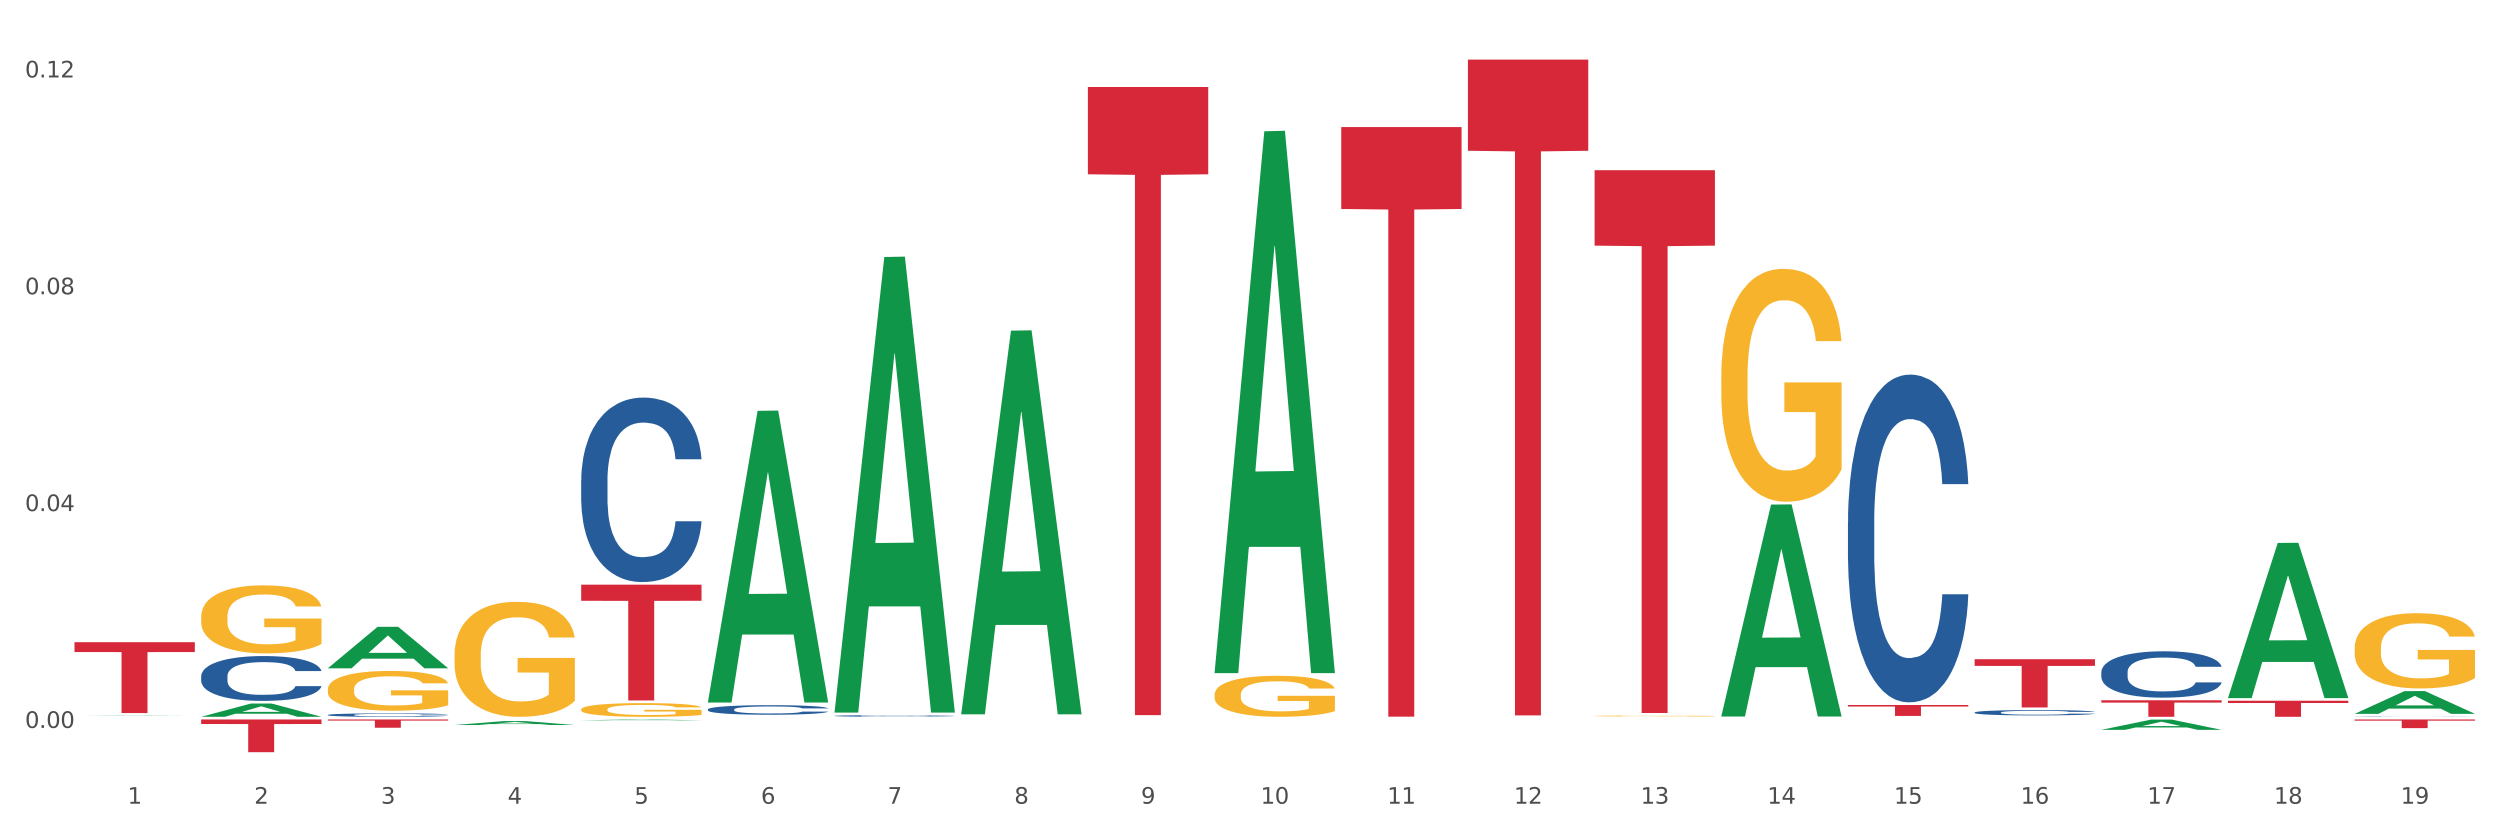 <?xml version="1.0" encoding="utf-8" standalone="no"?>
<!DOCTYPE svg PUBLIC "-//W3C//DTD SVG 1.1//EN"
  "http://www.w3.org/Graphics/SVG/1.1/DTD/svg11.dtd">
<svg xmlns:xlink="http://www.w3.org/1999/xlink" width="1080pt" height="360pt" viewBox="0 0 1080 360" xmlns="http://www.w3.org/2000/svg" version="1.1">
 <rect x="0" y="0" width="1080" height="360" fill="#333333" stroke="none"/>
 <defs>
  <style type="text/css">*{stroke-linejoin: round; stroke-linecap: butt}</style>
 </defs>
 <g id="figure_1">
  <g id="patch_1">
   <path d="M 0 360 
L 1080 360 
L 1080 0 
L 0 0 
z
" style="fill: #ffffff; stroke: #ffffff; stroke-linejoin: miter"/>
  </g>
  <g id="axes_1">
   <g id="matplotlib.axis_1">
    <g id="xtick_1">
     <g id="text_1">
      <!-- 1 -->
      <g style="fill: #4d4d4d" transform="translate(55.115 347.204) scale(0.096 -0.096)">
       <defs>
        <path id="DejaVuSans-31" d="M 794 531 
L 1825 531 
L 1825 4091 
L 703 3866 
L 703 4441 
L 1819 4666 
L 2450 4666 
L 2450 531 
L 3481 531 
L 3481 0 
L 794 0 
L 794 531 
z
" transform="scale(0.016)"/>
       </defs>
       <use xlink:href="#DejaVuSans-31"/>
      </g>
     </g>
    </g>
    <g id="xtick_2">
     <g id="text_2">
      <!-- 2 -->
      <g style="fill: #4d4d4d" transform="translate(109.839 347.204) scale(0.096 -0.096)">
       <defs>
        <path id="DejaVuSans-32" d="M 1228 531 
L 3431 531 
L 3431 0 
L 469 0 
L 469 531 
Q 828 903 1448 1529 
Q 2069 2156 2228 2338 
Q 2531 2678 2651 2914 
Q 2772 3150 2772 3378 
Q 2772 3750 2511 3984 
Q 2250 4219 1831 4219 
Q 1534 4219 1204 4116 
Q 875 4013 500 3803 
L 500 4441 
Q 881 4594 1212 4672 
Q 1544 4750 1819 4750 
Q 2544 4750 2975 4387 
Q 3406 4025 3406 3419 
Q 3406 3131 3298 2873 
Q 3191 2616 2906 2266 
Q 2828 2175 2409 1742 
Q 1991 1309 1228 531 
z
" transform="scale(0.016)"/>
       </defs>
       <use xlink:href="#DejaVuSans-32"/>
      </g>
     </g>
    </g>
    <g id="xtick_3">
     <g id="text_3">
      <!-- 3 -->
      <g style="fill: #4d4d4d" transform="translate(164.564 347.204) scale(0.096 -0.096)">
       <defs>
        <path id="DejaVuSans-33" d="M 2597 2516 
Q 3050 2419 3304 2112 
Q 3559 1806 3559 1356 
Q 3559 666 3084 287 
Q 2609 -91 1734 -91 
Q 1441 -91 1130 -33 
Q 819 25 488 141 
L 488 750 
Q 750 597 1062 519 
Q 1375 441 1716 441 
Q 2309 441 2620 675 
Q 2931 909 2931 1356 
Q 2931 1769 2642 2001 
Q 2353 2234 1838 2234 
L 1294 2234 
L 1294 2753 
L 1863 2753 
Q 2328 2753 2575 2939 
Q 2822 3125 2822 3475 
Q 2822 3834 2567 4026 
Q 2313 4219 1838 4219 
Q 1578 4219 1281 4162 
Q 984 4106 628 3988 
L 628 4550 
Q 988 4650 1302 4700 
Q 1616 4750 1894 4750 
Q 2613 4750 3031 4423 
Q 3450 4097 3450 3541 
Q 3450 3153 3228 2886 
Q 3006 2619 2597 2516 
z
" transform="scale(0.016)"/>
       </defs>
       <use xlink:href="#DejaVuSans-33"/>
      </g>
     </g>
    </g>
    <g id="xtick_4">
     <g id="text_4">
      <!-- 4 -->
      <g style="fill: #4d4d4d" transform="translate(219.288 347.204) scale(0.096 -0.096)">
       <defs>
        <path id="DejaVuSans-34" d="M 2419 4116 
L 825 1625 
L 2419 1625 
L 2419 4116 
z
M 2253 4666 
L 3047 4666 
L 3047 1625 
L 3713 1625 
L 3713 1100 
L 3047 1100 
L 3047 0 
L 2419 0 
L 2419 1100 
L 313 1100 
L 313 1709 
L 2253 4666 
z
" transform="scale(0.016)"/>
       </defs>
       <use xlink:href="#DejaVuSans-34"/>
      </g>
     </g>
    </g>
    <g id="xtick_5">
     <g id="text_5">
      <!-- 5 -->
      <g style="fill: #4d4d4d" transform="translate(274.012 347.204) scale(0.096 -0.096)">
       <defs>
        <path id="DejaVuSans-35" d="M 691 4666 
L 3169 4666 
L 3169 4134 
L 1269 4134 
L 1269 2991 
Q 1406 3038 1543 3061 
Q 1681 3084 1819 3084 
Q 2600 3084 3056 2656 
Q 3513 2228 3513 1497 
Q 3513 744 3044 326 
Q 2575 -91 1722 -91 
Q 1428 -91 1123 -41 
Q 819 9 494 109 
L 494 744 
Q 775 591 1075 516 
Q 1375 441 1709 441 
Q 2250 441 2565 725 
Q 2881 1009 2881 1497 
Q 2881 1984 2565 2268 
Q 2250 2553 1709 2553 
Q 1456 2553 1204 2497 
Q 953 2441 691 2322 
L 691 4666 
z
" transform="scale(0.016)"/>
       </defs>
       <use xlink:href="#DejaVuSans-35"/>
      </g>
     </g>
    </g>
    <g id="xtick_6">
     <g id="text_6">
      <!-- 6 -->
      <g style="fill: #4d4d4d" transform="translate(328.736 347.204) scale(0.096 -0.096)">
       <defs>
        <path id="DejaVuSans-36" d="M 2113 2584 
Q 1688 2584 1439 2293 
Q 1191 2003 1191 1497 
Q 1191 994 1439 701 
Q 1688 409 2113 409 
Q 2538 409 2786 701 
Q 3034 994 3034 1497 
Q 3034 2003 2786 2293 
Q 2538 2584 2113 2584 
z
M 3366 4563 
L 3366 3988 
Q 3128 4100 2886 4159 
Q 2644 4219 2406 4219 
Q 1781 4219 1451 3797 
Q 1122 3375 1075 2522 
Q 1259 2794 1537 2939 
Q 1816 3084 2150 3084 
Q 2853 3084 3261 2657 
Q 3669 2231 3669 1497 
Q 3669 778 3244 343 
Q 2819 -91 2113 -91 
Q 1303 -91 875 529 
Q 447 1150 447 2328 
Q 447 3434 972 4092 
Q 1497 4750 2381 4750 
Q 2619 4750 2861 4703 
Q 3103 4656 3366 4563 
z
" transform="scale(0.016)"/>
       </defs>
       <use xlink:href="#DejaVuSans-36"/>
      </g>
     </g>
    </g>
    <g id="xtick_7">
     <g id="text_7">
      <!-- 7 -->
      <g style="fill: #4d4d4d" transform="translate(383.461 347.204) scale(0.096 -0.096)">
       <defs>
        <path id="DejaVuSans-37" d="M 525 4666 
L 3525 4666 
L 3525 4397 
L 1831 0 
L 1172 0 
L 2766 4134 
L 525 4134 
L 525 4666 
z
" transform="scale(0.016)"/>
       </defs>
       <use xlink:href="#DejaVuSans-37"/>
      </g>
     </g>
    </g>
    <g id="xtick_8">
     <g id="text_8">
      <!-- 8 -->
      <g style="fill: #4d4d4d" transform="translate(438.185 347.204) scale(0.096 -0.096)">
       <defs>
        <path id="DejaVuSans-38" d="M 2034 2216 
Q 1584 2216 1326 1975 
Q 1069 1734 1069 1313 
Q 1069 891 1326 650 
Q 1584 409 2034 409 
Q 2484 409 2743 651 
Q 3003 894 3003 1313 
Q 3003 1734 2745 1975 
Q 2488 2216 2034 2216 
z
M 1403 2484 
Q 997 2584 770 2862 
Q 544 3141 544 3541 
Q 544 4100 942 4425 
Q 1341 4750 2034 4750 
Q 2731 4750 3128 4425 
Q 3525 4100 3525 3541 
Q 3525 3141 3298 2862 
Q 3072 2584 2669 2484 
Q 3125 2378 3379 2068 
Q 3634 1759 3634 1313 
Q 3634 634 3220 271 
Q 2806 -91 2034 -91 
Q 1263 -91 848 271 
Q 434 634 434 1313 
Q 434 1759 690 2068 
Q 947 2378 1403 2484 
z
M 1172 3481 
Q 1172 3119 1398 2916 
Q 1625 2713 2034 2713 
Q 2441 2713 2670 2916 
Q 2900 3119 2900 3481 
Q 2900 3844 2670 4047 
Q 2441 4250 2034 4250 
Q 1625 4250 1398 4047 
Q 1172 3844 1172 3481 
z
" transform="scale(0.016)"/>
       </defs>
       <use xlink:href="#DejaVuSans-38"/>
      </g>
     </g>
    </g>
    <g id="xtick_9">
     <g id="text_9">
      <!-- 9 -->
      <g style="fill: #4d4d4d" transform="translate(492.909 347.204) scale(0.096 -0.096)">
       <defs>
        <path id="DejaVuSans-39" d="M 703 97 
L 703 672 
Q 941 559 1184 500 
Q 1428 441 1663 441 
Q 2288 441 2617 861 
Q 2947 1281 2994 2138 
Q 2813 1869 2534 1725 
Q 2256 1581 1919 1581 
Q 1219 1581 811 2004 
Q 403 2428 403 3163 
Q 403 3881 828 4315 
Q 1253 4750 1959 4750 
Q 2769 4750 3195 4129 
Q 3622 3509 3622 2328 
Q 3622 1225 3098 567 
Q 2575 -91 1691 -91 
Q 1453 -91 1209 -44 
Q 966 3 703 97 
z
M 1959 2075 
Q 2384 2075 2632 2365 
Q 2881 2656 2881 3163 
Q 2881 3666 2632 3958 
Q 2384 4250 1959 4250 
Q 1534 4250 1286 3958 
Q 1038 3666 1038 3163 
Q 1038 2656 1286 2365 
Q 1534 2075 1959 2075 
z
" transform="scale(0.016)"/>
       </defs>
       <use xlink:href="#DejaVuSans-39"/>
      </g>
     </g>
    </g>
    <g id="xtick_10">
     <g id="text_10">
      <!-- 10 -->
      <g style="fill: #4d4d4d" transform="translate(544.58 347.204) scale(0.096 -0.096)">
       <defs>
        <path id="DejaVuSans-30" d="M 2034 4250 
Q 1547 4250 1301 3770 
Q 1056 3291 1056 2328 
Q 1056 1369 1301 889 
Q 1547 409 2034 409 
Q 2525 409 2770 889 
Q 3016 1369 3016 2328 
Q 3016 3291 2770 3770 
Q 2525 4250 2034 4250 
z
M 2034 4750 
Q 2819 4750 3233 4129 
Q 3647 3509 3647 2328 
Q 3647 1150 3233 529 
Q 2819 -91 2034 -91 
Q 1250 -91 836 529 
Q 422 1150 422 2328 
Q 422 3509 836 4129 
Q 1250 4750 2034 4750 
z
" transform="scale(0.016)"/>
       </defs>
       <use xlink:href="#DejaVuSans-31"/>
       <use xlink:href="#DejaVuSans-30" transform="translate(63.623 0)"/>
      </g>
     </g>
    </g>
    <g id="xtick_11">
     <g id="text_11">
      <!-- 11 -->
      <g style="fill: #4d4d4d" transform="translate(599.304 347.204) scale(0.096 -0.096)">
       <use xlink:href="#DejaVuSans-31"/>
       <use xlink:href="#DejaVuSans-31" transform="translate(63.623 0)"/>
      </g>
     </g>
    </g>
    <g id="xtick_12">
     <g id="text_12">
      <!-- 12 -->
      <g style="fill: #4d4d4d" transform="translate(654.028 347.204) scale(0.096 -0.096)">
       <use xlink:href="#DejaVuSans-31"/>
       <use xlink:href="#DejaVuSans-32" transform="translate(63.623 0)"/>
      </g>
     </g>
    </g>
    <g id="xtick_13">
     <g id="text_13">
      <!-- 13 -->
      <g style="fill: #4d4d4d" transform="translate(708.752 347.204) scale(0.096 -0.096)">
       <use xlink:href="#DejaVuSans-31"/>
       <use xlink:href="#DejaVuSans-33" transform="translate(63.623 0)"/>
      </g>
     </g>
    </g>
    <g id="xtick_14">
     <g id="text_14">
      <!-- 14 -->
      <g style="fill: #4d4d4d" transform="translate(763.477 347.204) scale(0.096 -0.096)">
       <use xlink:href="#DejaVuSans-31"/>
       <use xlink:href="#DejaVuSans-34" transform="translate(63.623 0)"/>
      </g>
     </g>
    </g>
    <g id="xtick_15">
     <g id="text_15">
      <!-- 15 -->
      <g style="fill: #4d4d4d" transform="translate(818.201 347.204) scale(0.096 -0.096)">
       <use xlink:href="#DejaVuSans-31"/>
       <use xlink:href="#DejaVuSans-35" transform="translate(63.623 0)"/>
      </g>
     </g>
    </g>
    <g id="xtick_16">
     <g id="text_16">
      <!-- 16 -->
      <g style="fill: #4d4d4d" transform="translate(872.925 347.204) scale(0.096 -0.096)">
       <use xlink:href="#DejaVuSans-31"/>
       <use xlink:href="#DejaVuSans-36" transform="translate(63.623 0)"/>
      </g>
     </g>
    </g>
    <g id="xtick_17">
     <g id="text_17">
      <!-- 17 -->
      <g style="fill: #4d4d4d" transform="translate(927.649 347.204) scale(0.096 -0.096)">
       <use xlink:href="#DejaVuSans-31"/>
       <use xlink:href="#DejaVuSans-37" transform="translate(63.623 0)"/>
      </g>
     </g>
    </g>
    <g id="xtick_18">
     <g id="text_18">
      <!-- 18 -->
      <g style="fill: #4d4d4d" transform="translate(982.374 347.204) scale(0.096 -0.096)">
       <use xlink:href="#DejaVuSans-31"/>
       <use xlink:href="#DejaVuSans-38" transform="translate(63.623 0)"/>
      </g>
     </g>
    </g>
    <g id="xtick_19">
     <g id="text_19">
      <!-- 19 -->
      <g style="fill: #4d4d4d" transform="translate(1037.098 347.204) scale(0.096 -0.096)">
       <use xlink:href="#DejaVuSans-31"/>
       <use xlink:href="#DejaVuSans-39" transform="translate(63.623 0)"/>
      </g>
     </g>
    </g>
    <g id="xtick_20"/>
    <g id="xtick_21"/>
    <g id="xtick_22"/>
    <g id="xtick_23"/>
    <g id="xtick_24"/>
    <g id="xtick_25"/>
    <g id="xtick_26"/>
    <g id="xtick_27"/>
    <g id="xtick_28"/>
    <g id="xtick_29"/>
    <g id="xtick_30"/>
    <g id="xtick_31"/>
    <g id="xtick_32"/>
    <g id="xtick_33"/>
    <g id="xtick_34"/>
    <g id="xtick_35"/>
    <g id="xtick_36"/>
    <g id="xtick_37"/>
   </g>
   <g id="matplotlib.axis_2">
    <g id="ytick_1">
     <g id="text_20">
      <!-- 0.00 -->
      <g style="fill: #4d4d4d" transform="translate(10.8 314.458) scale(0.096 -0.096)">
       <defs>
        <path id="DejaVuSans-2e" d="M 684 794 
L 1344 794 
L 1344 0 
L 684 0 
L 684 794 
z
" transform="scale(0.016)"/>
       </defs>
       <use xlink:href="#DejaVuSans-30"/>
       <use xlink:href="#DejaVuSans-2e" transform="translate(63.623 0)"/>
       <use xlink:href="#DejaVuSans-30" transform="translate(95.41 0)"/>
       <use xlink:href="#DejaVuSans-30" transform="translate(159.033 0)"/>
      </g>
     </g>
    </g>
    <g id="ytick_2">
     <g id="text_21">
      <!-- 0.04 -->
      <g style="fill: #4d4d4d" transform="translate(10.8 220.792) scale(0.096 -0.096)">
       <use xlink:href="#DejaVuSans-30"/>
       <use xlink:href="#DejaVuSans-2e" transform="translate(63.623 0)"/>
       <use xlink:href="#DejaVuSans-30" transform="translate(95.41 0)"/>
       <use xlink:href="#DejaVuSans-34" transform="translate(159.033 0)"/>
      </g>
     </g>
    </g>
    <g id="ytick_3">
     <g id="text_22">
      <!-- 0.08 -->
      <g style="fill: #4d4d4d" transform="translate(10.8 127.126) scale(0.096 -0.096)">
       <use xlink:href="#DejaVuSans-30"/>
       <use xlink:href="#DejaVuSans-2e" transform="translate(63.623 0)"/>
       <use xlink:href="#DejaVuSans-30" transform="translate(95.41 0)"/>
       <use xlink:href="#DejaVuSans-38" transform="translate(159.033 0)"/>
      </g>
     </g>
    </g>
    <g id="ytick_4">
     <g id="text_23">
      <!-- 0.12 -->
      <g style="fill: #4d4d4d" transform="translate(10.8 33.46) scale(0.096 -0.096)">
       <use xlink:href="#DejaVuSans-30"/>
       <use xlink:href="#DejaVuSans-2e" transform="translate(63.623 0)"/>
       <use xlink:href="#DejaVuSans-31" transform="translate(95.41 0)"/>
       <use xlink:href="#DejaVuSans-32" transform="translate(159.033 0)"/>
      </g>
     </g>
    </g>
    <g id="ytick_5"/>
    <g id="ytick_6"/>
    <g id="ytick_7"/>
   </g>
   <g id="PolyCollection_1">
    <path d="M 32.175 309.294 
L 32.229 309.294 
L 53.667 309.197 
L 62.564 309.197 
L 84.163 309.294 
L 73.873 309.294 
L 69.21 309.271 
L 47.075 309.271 
L 46.914 309.272 
L 42.412 309.294 
L 32.175 309.294 
L 32.175 309.294 
L 49.862 309.258 
L 66.423 309.258 
L 58.223 309.217 
L 58.115 309.217 
L 58.008 309.217 
L 49.808 309.258 
L 49.862 309.258 
L 32.175 309.294 
z
" clip-path="url(#pc70ec28999)" style="fill: #109648"/>
    <path d="M 1017.212 279.927 
L 1017.273 279.898 
L 1017.273 278.829 
L 1017.396 277.909 
L 1018.01 275.682 
L 1018.931 273.842 
L 1019.606 272.862 
L 1020.281 272.061 
L 1021.079 271.26 
L 1022.061 270.428 
L 1023.841 269.211 
L 1024.946 268.588 
L 1026.296 267.935 
L 1028.751 266.985 
L 1030.531 266.451 
L 1032.373 266.006 
L 1035.38 265.471 
L 1037.344 265.234 
L 1039.431 265.056 
L 1041.948 264.937 
L 1043.85 264.907 
L 1048.024 264.996 
L 1051.584 265.263 
L 1053.303 265.471 
L 1055.512 265.827 
L 1056.679 266.065 
L 1058.581 266.54 
L 1060.546 267.163 
L 1061.896 267.697 
L 1063.921 268.707 
L 1065.456 269.716 
L 1066.868 270.963 
L 1067.604 271.824 
L 1068.157 272.625 
L 1068.648 273.545 
L 1069.139 275 
L 1058.09 275 
L 1057.661 273.961 
L 1056.986 272.981 
L 1056.004 272.031 
L 1055.144 271.438 
L 1053.671 270.696 
L 1052.321 270.221 
L 1050.909 269.864 
L 1049.19 269.568 
L 1047.84 269.419 
L 1045.937 269.3 
L 1042.193 269.33 
L 1039.677 269.568 
L 1037.958 269.864 
L 1036.853 270.132 
L 1035.871 270.428 
L 1034.766 270.844 
L 1033.477 271.467 
L 1032.557 272.031 
L 1031.636 272.744 
L 1030.899 273.456 
L 1030.224 274.287 
L 1029.672 275.178 
L 1029.242 276.098 
L 1028.874 277.226 
L 1028.567 279.096 
L 1028.567 283.163 
L 1028.69 284.083 
L 1028.997 285.3 
L 1029.365 286.22 
L 1029.979 287.318 
L 1030.531 288.061 
L 1031.575 289.129 
L 1032.741 290.02 
L 1033.662 290.584 
L 1034.582 291.059 
L 1036.178 291.712 
L 1037.958 292.246 
L 1039.493 292.572 
L 1041.579 292.869 
L 1042.991 292.988 
L 1044.219 293.047 
L 1047.226 293.047 
L 1049.375 292.958 
L 1051.768 292.751 
L 1053.61 292.483 
L 1055.144 292.157 
L 1056.863 291.623 
L 1057.968 291.118 
L 1057.968 284.914 
L 1044.464 284.884 
L 1044.464 280.758 
L 1069.2 280.758 
L 1069.2 292.869 
L 1068.157 293.493 
L 1066.99 294.057 
L 1065.763 294.561 
L 1063.921 295.185 
L 1061.712 295.778 
L 1059.748 296.194 
L 1057.661 296.55 
L 1055.206 296.877 
L 1052.014 297.173 
L 1050.05 297.292 
L 1047.595 297.381 
L 1044.71 297.411 
L 1042.193 297.352 
L 1039.738 297.203 
L 1037.16 296.936 
L 1034.644 296.55 
L 1032.741 296.164 
L 1030.838 295.689 
L 1028.813 295.066 
L 1027.217 294.472 
L 1025.989 293.938 
L 1024.639 293.255 
L 1023.166 292.365 
L 1022.061 291.563 
L 1021.079 290.732 
L 1020.035 289.663 
L 1019.299 288.743 
L 1018.562 287.586 
L 1018.133 286.725 
L 1017.642 285.389 
L 1017.273 283.519 
L 1017.212 279.927 
z
" clip-path="url(#pc70ec28999)" style="fill: #f7b32b"/>
    <path d="M 743.591 162.628 
L 743.652 162.536 
L 743.652 159.228 
L 743.775 156.379 
L 744.388 149.487 
L 745.309 143.79 
L 745.984 140.758 
L 746.66 138.277 
L 747.457 135.796 
L 748.44 133.223 
L 750.22 129.455 
L 751.324 127.525 
L 752.675 125.504 
L 755.13 122.563 
L 756.91 120.909 
L 758.751 119.531 
L 761.759 117.877 
L 763.723 117.142 
L 765.81 116.59 
L 768.326 116.223 
L 770.229 116.131 
L 774.403 116.407 
L 777.963 117.234 
L 779.681 117.877 
L 781.891 118.98 
L 783.057 119.715 
L 784.96 121.185 
L 786.924 123.115 
L 788.275 124.769 
L 790.3 127.893 
L 791.835 131.017 
L 793.246 134.877 
L 793.983 137.542 
L 794.535 140.023 
L 795.026 142.871 
L 795.517 147.374 
L 784.469 147.374 
L 784.039 144.158 
L 783.364 141.125 
L 782.382 138.185 
L 781.523 136.347 
L 780.05 134.05 
L 778.699 132.579 
L 777.288 131.477 
L 775.569 130.558 
L 774.219 130.098 
L 772.316 129.731 
L 768.572 129.823 
L 766.055 130.558 
L 764.337 131.477 
L 763.232 132.304 
L 762.25 133.223 
L 761.145 134.509 
L 759.856 136.439 
L 758.935 138.185 
L 758.015 140.39 
L 757.278 142.596 
L 756.603 145.169 
L 756.051 147.925 
L 755.621 150.774 
L 755.253 154.266 
L 754.946 160.055 
L 754.946 172.644 
L 755.068 175.493 
L 755.375 179.26 
L 755.744 182.109 
L 756.357 185.509 
L 756.91 187.806 
L 757.953 191.114 
L 759.119 193.871 
L 760.04 195.617 
L 760.961 197.087 
L 762.557 199.109 
L 764.337 200.763 
L 765.871 201.773 
L 767.958 202.692 
L 769.37 203.06 
L 770.597 203.244 
L 773.605 203.244 
L 775.753 202.968 
L 778.147 202.325 
L 779.988 201.498 
L 781.523 200.487 
L 783.241 198.833 
L 784.346 197.271 
L 784.346 178.065 
L 770.843 177.974 
L 770.843 165.201 
L 795.579 165.201 
L 795.579 202.692 
L 794.535 204.622 
L 793.369 206.368 
L 792.141 207.93 
L 790.3 209.86 
L 788.09 211.698 
L 786.126 212.984 
L 784.039 214.087 
L 781.584 215.098 
L 778.392 216.016 
L 776.428 216.384 
L 773.973 216.66 
L 771.088 216.752 
L 768.572 216.568 
L 766.117 216.108 
L 763.539 215.281 
L 761.022 214.087 
L 759.119 212.892 
L 757.217 211.422 
L 755.191 209.492 
L 753.595 207.654 
L 752.368 206 
L 751.017 203.887 
L 749.544 201.13 
L 748.44 198.649 
L 747.457 196.076 
L 746.414 192.768 
L 745.677 189.919 
L 744.941 186.336 
L 744.511 183.671 
L 744.02 179.536 
L 743.652 173.747 
L 743.591 162.628 
z
" clip-path="url(#pc70ec28999)" style="fill: #f7b32b"/>
    <path d="M 524.693 290.367 
L 524.747 290.147 
L 546.185 56.708 
L 555.082 56.488 
L 576.682 290.807 
L 566.391 290.807 
L 561.728 236.243 
L 539.593 236.243 
L 539.432 237.123 
L 534.93 290.807 
L 524.693 290.807 
L 524.693 290.367 
L 542.38 203.68 
L 558.941 203.46 
L 550.741 106.432 
L 550.634 105.992 
L 550.527 106.652 
L 542.327 203.46 
L 542.38 203.68 
L 524.693 290.367 
z
" clip-path="url(#pc70ec28999)" style="fill: #109648"/>
    <path d="M 743.591 309.375 
L 743.644 309.289 
L 765.083 217.978 
L 773.979 217.892 
L 795.579 309.547 
L 785.288 309.547 
L 780.625 288.204 
L 758.49 288.204 
L 758.329 288.548 
L 753.827 309.547 
L 743.591 309.547 
L 743.591 309.375 
L 761.277 275.467 
L 777.838 275.381 
L 769.638 237.428 
L 769.531 237.256 
L 769.424 237.514 
L 761.224 275.381 
L 761.277 275.467 
L 743.591 309.375 
z
" clip-path="url(#pc70ec28999)" style="fill: #109648"/>
    <path d="M 907.763 315.296 
L 907.817 315.291 
L 929.255 310.863 
L 938.152 310.859 
L 959.751 315.304 
L 949.461 315.304 
L 944.798 314.269 
L 922.663 314.269 
L 922.502 314.286 
L 918 315.304 
L 907.763 315.304 
L 907.763 315.296 
L 925.45 313.651 
L 942.011 313.647 
L 933.811 311.807 
L 933.704 311.798 
L 933.597 311.811 
L 925.396 313.647 
L 925.45 313.651 
L 907.763 315.296 
z
" clip-path="url(#pc70ec28999)" style="fill: #109648"/>
    <path d="M 962.488 301.458 
L 962.541 301.395 
L 983.98 234.546 
L 992.877 234.483 
L 1014.476 301.584 
L 1004.185 301.584 
L 999.522 285.959 
L 977.387 285.959 
L 977.227 286.211 
L 972.724 301.584 
L 962.488 301.584 
L 962.488 301.458 
L 980.174 276.634 
L 996.735 276.571 
L 988.535 248.785 
L 988.428 248.659 
L 988.321 248.848 
L 980.121 276.571 
L 980.174 276.634 
L 962.488 301.458 
z
" clip-path="url(#pc70ec28999)" style="fill: #109648"/>
    <path d="M 1017.212 308.377 
L 1017.266 308.368 
L 1038.704 298.56 
L 1047.601 298.551 
L 1069.2 308.396 
L 1058.91 308.396 
L 1054.247 306.103 
L 1032.112 306.103 
L 1031.951 306.14 
L 1027.449 308.396 
L 1017.212 308.396 
L 1017.212 308.377 
L 1034.899 304.735 
L 1051.46 304.726 
L 1043.26 300.649 
L 1043.152 300.631 
L 1043.045 300.659 
L 1034.845 304.726 
L 1034.899 304.735 
L 1017.212 308.377 
z
" clip-path="url(#pc70ec28999)" style="fill: #109648"/>
    <path d="M 688.866 73.532 
L 740.854 73.532 
L 740.854 106.116 
L 720.404 106.337 
L 720.404 308.007 
L 709.193 308.007 
L 709.193 106.337 
L 688.866 106.116 
L 688.866 73.752 
L 688.866 73.532 
z
" clip-path="url(#pc70ec28999)" style="fill: #d62839"/>
    <path d="M 634.142 25.759 
L 686.13 25.759 
L 686.13 65.129 
L 665.68 65.395 
L 665.68 309.063 
L 654.469 309.063 
L 654.469 65.395 
L 634.142 65.129 
L 634.142 26.026 
L 634.142 25.759 
z
" clip-path="url(#pc70ec28999)" style="fill: #d62839"/>
    <path d="M 141.624 288.677 
L 141.677 288.661 
L 163.116 270.79 
L 172.012 270.773 
L 193.612 288.711 
L 183.321 288.711 
L 178.658 284.534 
L 156.523 284.534 
L 156.362 284.601 
L 151.86 288.711 
L 141.624 288.711 
L 141.624 288.677 
L 159.31 282.041 
L 175.871 282.024 
L 167.671 274.596 
L 167.564 274.563 
L 167.457 274.613 
L 159.257 282.024 
L 159.31 282.041 
L 141.624 288.677 
z
" clip-path="url(#pc70ec28999)" style="fill: #109648"/>
    <path d="M 86.899 309.659 
L 86.953 309.654 
L 108.391 303.927 
L 117.288 303.922 
L 138.887 309.67 
L 128.597 309.67 
L 123.934 308.331 
L 101.799 308.331 
L 101.638 308.353 
L 97.136 309.67 
L 86.899 309.67 
L 86.899 309.659 
L 104.586 307.533 
L 121.147 307.527 
L 112.947 305.147 
L 112.84 305.136 
L 112.733 305.152 
L 104.532 307.527 
L 104.586 307.533 
L 86.899 309.659 
z
" clip-path="url(#pc70ec28999)" style="fill: #109648"/>
    <path d="M 251.072 311.17 
L 251.126 311.17 
L 272.564 310.811 
L 281.461 310.81 
L 303.06 311.171 
L 292.77 311.171 
L 288.107 311.087 
L 265.972 311.087 
L 265.811 311.088 
L 261.309 311.171 
L 251.072 311.171 
L 251.072 311.17 
L 268.759 311.037 
L 285.32 311.036 
L 277.12 310.887 
L 277.013 310.886 
L 276.905 310.887 
L 268.705 311.036 
L 268.759 311.037 
L 251.072 311.17 
z
" clip-path="url(#pc70ec28999)" style="fill: #109648"/>
    <path d="M 196.348 313.208 
L 196.401 313.206 
L 217.84 311.491 
L 226.737 311.49 
L 248.336 313.211 
L 238.045 313.211 
L 233.383 312.81 
L 211.247 312.81 
L 211.087 312.817 
L 206.585 313.211 
L 196.348 313.211 
L 196.348 313.208 
L 214.034 312.571 
L 230.596 312.569 
L 222.395 311.857 
L 222.288 311.853 
L 222.181 311.858 
L 213.981 312.569 
L 214.034 312.571 
L 196.348 313.208 
z
" clip-path="url(#pc70ec28999)" style="fill: #109648"/>
    <path d="M 469.969 37.578 
L 521.957 37.578 
L 521.957 75.288 
L 501.507 75.543 
L 501.507 308.935 
L 490.296 308.935 
L 490.296 75.543 
L 469.969 75.288 
L 469.969 37.833 
L 469.969 37.578 
z
" clip-path="url(#pc70ec28999)" style="fill: #d62839"/>
    <path d="M 579.418 54.879 
L 631.406 54.879 
L 631.406 90.275 
L 610.956 90.515 
L 610.956 309.592 
L 599.745 309.592 
L 599.745 90.515 
L 579.418 90.275 
L 579.418 55.118 
L 579.418 54.879 
z
" clip-path="url(#pc70ec28999)" style="fill: #d62839"/>
    <path d="M 305.796 303.258 
L 305.85 303.14 
L 327.288 177.479 
L 336.185 177.361 
L 357.784 303.495 
L 347.494 303.495 
L 342.831 274.123 
L 320.696 274.123 
L 320.535 274.597 
L 316.033 303.495 
L 305.796 303.495 
L 305.796 303.258 
L 323.483 256.595 
L 340.044 256.476 
L 331.844 204.246 
L 331.737 204.009 
L 331.63 204.364 
L 323.429 256.476 
L 323.483 256.595 
L 305.796 303.258 
z
" clip-path="url(#pc70ec28999)" style="fill: #109648"/>
    <path d="M 360.521 307.463 
L 360.574 307.278 
L 382.013 111.039 
L 390.91 110.854 
L 412.509 307.833 
L 402.218 307.833 
L 397.555 261.964 
L 375.42 261.964 
L 375.26 262.704 
L 370.757 307.833 
L 360.521 307.833 
L 360.521 307.463 
L 378.207 234.59 
L 394.768 234.405 
L 386.568 152.84 
L 386.461 152.47 
L 386.354 153.024 
L 378.154 234.405 
L 378.207 234.59 
L 360.521 307.463 
z
" clip-path="url(#pc70ec28999)" style="fill: #109648"/>
    <path d="M 415.245 308.29 
L 415.299 308.135 
L 436.737 142.846 
L 445.634 142.691 
L 467.233 308.602 
L 456.943 308.602 
L 452.28 269.967 
L 430.145 269.967 
L 429.984 270.59 
L 425.482 308.602 
L 415.245 308.602 
L 415.245 308.29 
L 432.932 246.911 
L 449.493 246.755 
L 441.293 178.054 
L 441.185 177.742 
L 441.078 178.21 
L 432.878 246.755 
L 432.932 246.911 
L 415.245 308.29 
z
" clip-path="url(#pc70ec28999)" style="fill: #109648"/>
    <path d="M 688.866 309.312 
L 688.928 309.312 
L 688.928 309.3 
L 689.05 309.29 
L 689.664 309.266 
L 690.585 309.245 
L 691.26 309.235 
L 691.935 309.226 
L 692.733 309.217 
L 693.715 309.208 
L 695.495 309.194 
L 696.6 309.188 
L 697.95 309.18 
L 700.406 309.17 
L 702.186 309.164 
L 704.027 309.159 
L 707.034 309.153 
L 708.999 309.151 
L 711.086 309.149 
L 713.602 309.147 
L 715.505 309.147 
L 719.679 309.148 
L 723.239 309.151 
L 724.957 309.153 
L 727.167 309.157 
L 728.333 309.16 
L 730.236 309.165 
L 732.2 309.172 
L 733.55 309.178 
L 735.576 309.189 
L 737.11 309.2 
L 738.522 309.214 
L 739.258 309.223 
L 739.811 309.232 
L 740.302 309.242 
L 740.793 309.258 
L 729.745 309.258 
L 729.315 309.247 
L 728.64 309.236 
L 727.658 309.225 
L 726.799 309.219 
L 725.325 309.211 
L 723.975 309.206 
L 722.563 309.202 
L 720.845 309.198 
L 719.494 309.197 
L 717.592 309.195 
L 713.848 309.196 
L 711.331 309.198 
L 709.612 309.202 
L 708.508 309.205 
L 707.526 309.208 
L 706.421 309.212 
L 705.132 309.219 
L 704.211 309.225 
L 703.29 309.233 
L 702.554 309.241 
L 701.879 309.25 
L 701.326 309.26 
L 700.897 309.27 
L 700.528 309.283 
L 700.221 309.303 
L 700.221 309.348 
L 700.344 309.358 
L 700.651 309.372 
L 701.019 309.382 
L 701.633 309.394 
L 702.186 309.402 
L 703.229 309.414 
L 704.395 309.424 
L 705.316 309.43 
L 706.237 309.435 
L 707.832 309.442 
L 709.612 309.448 
L 711.147 309.452 
L 713.234 309.455 
L 714.645 309.456 
L 715.873 309.457 
L 718.881 309.457 
L 721.029 309.456 
L 723.423 309.454 
L 725.264 309.451 
L 726.799 309.447 
L 728.517 309.441 
L 729.622 309.436 
L 729.622 309.367 
L 716.119 309.367 
L 716.119 309.322 
L 740.854 309.322 
L 740.854 309.455 
L 739.811 309.462 
L 738.645 309.468 
L 737.417 309.474 
L 735.576 309.48 
L 733.366 309.487 
L 731.402 309.492 
L 729.315 309.495 
L 726.86 309.499 
L 723.668 309.502 
L 721.704 309.504 
L 719.249 309.505 
L 716.364 309.505 
L 713.848 309.504 
L 711.392 309.503 
L 708.814 309.5 
L 706.298 309.495 
L 704.395 309.491 
L 702.492 309.486 
L 700.467 309.479 
L 698.871 309.473 
L 697.643 309.467 
L 696.293 309.459 
L 694.82 309.449 
L 693.715 309.441 
L 692.733 309.431 
L 691.69 309.42 
L 690.953 309.409 
L 690.217 309.397 
L 689.787 309.387 
L 689.296 309.373 
L 688.928 309.352 
L 688.866 309.312 
z
" clip-path="url(#pc70ec28999)" style="fill: #f7b32b"/>
    <path d="M 524.693 300.133 
L 524.755 300.117 
L 524.755 299.534 
L 524.878 299.033 
L 525.491 297.82 
L 526.412 296.817 
L 527.087 296.283 
L 527.762 295.846 
L 528.56 295.409 
L 529.542 294.956 
L 531.322 294.293 
L 532.427 293.953 
L 533.778 293.597 
L 536.233 293.08 
L 538.013 292.789 
L 539.854 292.546 
L 542.862 292.255 
L 544.826 292.125 
L 546.913 292.028 
L 549.429 291.964 
L 551.332 291.947 
L 555.506 291.996 
L 559.066 292.142 
L 560.784 292.255 
L 562.994 292.449 
L 564.16 292.578 
L 566.063 292.837 
L 568.027 293.177 
L 569.377 293.468 
L 571.403 294.018 
L 572.937 294.568 
L 574.349 295.247 
L 575.086 295.717 
L 575.638 296.153 
L 576.129 296.655 
L 576.62 297.447 
L 565.572 297.447 
L 565.142 296.881 
L 564.467 296.347 
L 563.485 295.83 
L 562.626 295.506 
L 561.153 295.102 
L 559.802 294.843 
L 558.391 294.649 
L 556.672 294.487 
L 555.322 294.406 
L 553.419 294.342 
L 549.675 294.358 
L 547.158 294.487 
L 545.44 294.649 
L 544.335 294.795 
L 543.353 294.956 
L 542.248 295.183 
L 540.959 295.522 
L 540.038 295.83 
L 539.118 296.218 
L 538.381 296.606 
L 537.706 297.059 
L 537.153 297.545 
L 536.724 298.046 
L 536.355 298.661 
L 536.049 299.68 
L 536.049 301.896 
L 536.171 302.398 
L 536.478 303.061 
L 536.847 303.562 
L 537.46 304.161 
L 538.013 304.565 
L 539.056 305.148 
L 540.222 305.633 
L 541.143 305.94 
L 542.064 306.199 
L 543.66 306.555 
L 545.44 306.846 
L 546.974 307.024 
L 549.061 307.186 
L 550.473 307.251 
L 551.7 307.283 
L 554.708 307.283 
L 556.856 307.234 
L 559.25 307.121 
L 561.091 306.976 
L 562.626 306.798 
L 564.344 306.506 
L 565.449 306.231 
L 565.449 302.851 
L 551.946 302.834 
L 551.946 300.586 
L 576.682 300.586 
L 576.682 307.186 
L 575.638 307.526 
L 574.472 307.833 
L 573.244 308.108 
L 571.403 308.448 
L 569.193 308.771 
L 567.229 308.998 
L 565.142 309.192 
L 562.687 309.37 
L 559.495 309.531 
L 557.531 309.596 
L 555.076 309.645 
L 552.191 309.661 
L 549.675 309.629 
L 547.22 309.548 
L 544.642 309.402 
L 542.125 309.192 
L 540.222 308.981 
L 538.32 308.723 
L 536.294 308.383 
L 534.698 308.059 
L 533.471 307.768 
L 532.12 307.396 
L 530.647 306.911 
L 529.542 306.474 
L 528.56 306.021 
L 527.517 305.439 
L 526.78 304.937 
L 526.044 304.306 
L 525.614 303.837 
L 525.123 303.109 
L 524.755 302.09 
L 524.693 300.133 
z
" clip-path="url(#pc70ec28999)" style="fill: #f7b32b"/>
    <path d="M 907.763 302.529 
L 959.751 302.529 
L 959.751 303.522 
L 939.301 303.528 
L 939.301 309.67 
L 928.09 309.67 
L 928.09 303.528 
L 907.763 303.522 
L 907.763 302.536 
L 907.763 302.529 
z
" clip-path="url(#pc70ec28999)" style="fill: #d62839"/>
    <path d="M 853.039 284.767 
L 905.027 284.767 
L 905.027 287.664 
L 884.577 287.683 
L 884.577 305.613 
L 873.366 305.613 
L 873.366 287.683 
L 853.039 287.664 
L 853.039 284.786 
L 853.039 284.767 
z
" clip-path="url(#pc70ec28999)" style="fill: #d62839"/>
    <path d="M 251.072 252.588 
L 303.06 252.588 
L 303.06 259.539 
L 282.61 259.586 
L 282.61 302.604 
L 271.399 302.604 
L 271.399 259.586 
L 251.072 259.539 
L 251.072 252.635 
L 251.072 252.588 
z
" clip-path="url(#pc70ec28999)" style="fill: #d62839"/>
    <path d="M 141.624 310.81 
L 193.612 310.81 
L 193.612 311.308 
L 173.161 311.312 
L 173.161 314.393 
L 161.951 314.393 
L 161.951 311.312 
L 141.624 311.308 
L 141.624 310.814 
L 141.624 310.81 
z
" clip-path="url(#pc70ec28999)" style="fill: #d62839"/>
    <path d="M 32.175 277.426 
L 84.163 277.426 
L 84.163 281.683 
L 63.713 281.712 
L 63.713 308.056 
L 52.502 308.056 
L 52.502 281.712 
L 32.175 281.683 
L 32.175 277.455 
L 32.175 277.426 
z
" clip-path="url(#pc70ec28999)" style="fill: #d62839"/>
    <path d="M 86.899 310.81 
L 138.887 310.81 
L 138.887 312.775 
L 118.437 312.788 
L 118.437 324.95 
L 107.226 324.95 
L 107.226 312.788 
L 86.899 312.775 
L 86.899 310.824 
L 86.899 310.81 
z
" clip-path="url(#pc70ec28999)" style="fill: #d62839"/>
    <path d="M 1017.212 310.81 
L 1069.2 310.81 
L 1069.2 311.331 
L 1048.75 311.334 
L 1048.75 314.556 
L 1037.539 314.556 
L 1037.539 311.334 
L 1017.212 311.331 
L 1017.212 310.814 
L 1017.212 310.81 
z
" clip-path="url(#pc70ec28999)" style="fill: #d62839"/>
    <path d="M 962.488 302.724 
L 1014.476 302.724 
L 1014.476 303.69 
L 994.025 303.696 
L 994.025 309.67 
L 982.815 309.67 
L 982.815 303.696 
L 962.488 303.69 
L 962.488 302.731 
L 962.488 302.724 
z
" clip-path="url(#pc70ec28999)" style="fill: #d62839"/>
    <path d="M 798.315 304.557 
L 850.303 304.557 
L 850.303 305.213 
L 829.853 305.217 
L 829.853 309.275 
L 818.642 309.275 
L 818.642 305.217 
L 798.315 305.213 
L 798.315 304.562 
L 798.315 304.557 
z
" clip-path="url(#pc70ec28999)" style="fill: #d62839"/>
    <path d="M 196.348 282.948 
L 196.409 282.903 
L 196.409 281.269 
L 196.532 279.863 
L 197.146 276.46 
L 198.066 273.647 
L 198.742 272.15 
L 199.417 270.925 
L 200.215 269.7 
L 201.197 268.43 
L 202.977 266.57 
L 204.082 265.617 
L 205.432 264.619 
L 207.887 263.167 
L 209.667 262.351 
L 211.508 261.67 
L 214.516 260.853 
L 216.48 260.491 
L 218.567 260.218 
L 221.084 260.037 
L 222.986 259.991 
L 227.16 260.128 
L 230.72 260.536 
L 232.439 260.853 
L 234.648 261.398 
L 235.815 261.761 
L 237.717 262.487 
L 239.681 263.44 
L 241.032 264.256 
L 243.057 265.799 
L 244.592 267.341 
L 246.003 269.247 
L 246.74 270.562 
L 247.292 271.787 
L 247.783 273.194 
L 248.275 275.417 
L 237.226 275.417 
L 236.797 273.829 
L 236.121 272.332 
L 235.139 270.88 
L 234.28 269.973 
L 232.807 268.838 
L 231.457 268.112 
L 230.045 267.568 
L 228.326 267.114 
L 226.976 266.888 
L 225.073 266.706 
L 221.329 266.751 
L 218.813 267.114 
L 217.094 267.568 
L 215.989 267.976 
L 215.007 268.43 
L 213.902 269.065 
L 212.613 270.018 
L 211.693 270.88 
L 210.772 271.969 
L 210.035 273.058 
L 209.36 274.328 
L 208.808 275.689 
L 208.378 277.095 
L 208.01 278.819 
L 207.703 281.678 
L 207.703 287.893 
L 207.826 289.3 
L 208.133 291.16 
L 208.501 292.566 
L 209.115 294.245 
L 209.667 295.379 
L 210.711 297.012 
L 211.877 298.373 
L 212.797 299.235 
L 213.718 299.961 
L 215.314 300.959 
L 217.094 301.776 
L 218.628 302.275 
L 220.715 302.729 
L 222.127 302.91 
L 223.355 303.001 
L 226.362 303.001 
L 228.51 302.865 
L 230.904 302.547 
L 232.746 302.139 
L 234.28 301.64 
L 235.999 300.823 
L 237.104 300.052 
L 237.104 290.57 
L 223.6 290.525 
L 223.6 284.218 
L 248.336 284.218 
L 248.336 302.729 
L 247.292 303.681 
L 246.126 304.543 
L 244.899 305.315 
L 243.057 306.267 
L 240.848 307.175 
L 238.884 307.81 
L 236.797 308.354 
L 234.341 308.853 
L 231.15 309.307 
L 229.186 309.489 
L 226.73 309.625 
L 223.846 309.67 
L 221.329 309.579 
L 218.874 309.353 
L 216.296 308.944 
L 213.779 308.354 
L 211.877 307.765 
L 209.974 307.039 
L 207.948 306.086 
L 206.353 305.179 
L 205.125 304.362 
L 203.775 303.318 
L 202.302 301.957 
L 201.197 300.732 
L 200.215 299.462 
L 199.171 297.829 
L 198.435 296.422 
L 197.698 294.653 
L 197.269 293.337 
L 196.777 291.296 
L 196.409 288.438 
L 196.348 282.948 
z
" clip-path="url(#pc70ec28999)" style="fill: #f7b32b"/>
    <path d="M 251.072 306.483 
L 251.133 306.477 
L 251.133 306.283 
L 251.256 306.115 
L 251.87 305.709 
L 252.791 305.373 
L 253.466 305.195 
L 254.141 305.049 
L 254.939 304.903 
L 255.921 304.751 
L 257.701 304.529 
L 258.806 304.416 
L 260.156 304.296 
L 262.611 304.123 
L 264.391 304.026 
L 266.233 303.945 
L 269.24 303.847 
L 271.204 303.804 
L 273.291 303.772 
L 275.808 303.75 
L 277.711 303.745 
L 281.884 303.761 
L 285.444 303.809 
L 287.163 303.847 
L 289.373 303.912 
L 290.539 303.956 
L 292.442 304.042 
L 294.406 304.156 
L 295.756 304.253 
L 297.782 304.437 
L 299.316 304.621 
L 300.728 304.848 
L 301.464 305.005 
L 302.017 305.152 
L 302.508 305.319 
L 302.999 305.584 
L 291.951 305.584 
L 291.521 305.395 
L 290.846 305.216 
L 289.864 305.043 
L 289.004 304.935 
L 287.531 304.8 
L 286.181 304.713 
L 284.769 304.648 
L 283.051 304.594 
L 281.7 304.567 
L 279.797 304.545 
L 276.053 304.551 
L 273.537 304.594 
L 271.818 304.648 
L 270.713 304.697 
L 269.731 304.751 
L 268.627 304.827 
L 267.338 304.94 
L 266.417 305.043 
L 265.496 305.173 
L 264.76 305.303 
L 264.084 305.455 
L 263.532 305.617 
L 263.102 305.785 
L 262.734 305.99 
L 262.427 306.331 
L 262.427 307.073 
L 262.55 307.24 
L 262.857 307.462 
L 263.225 307.63 
L 263.839 307.83 
L 264.391 307.965 
L 265.435 308.16 
L 266.601 308.323 
L 267.522 308.425 
L 268.442 308.512 
L 270.038 308.631 
L 271.818 308.729 
L 273.353 308.788 
L 275.44 308.842 
L 276.851 308.864 
L 278.079 308.875 
L 281.086 308.875 
L 283.235 308.858 
L 285.629 308.82 
L 287.47 308.772 
L 289.004 308.712 
L 290.723 308.615 
L 291.828 308.523 
L 291.828 307.392 
L 278.324 307.386 
L 278.324 306.634 
L 303.06 306.634 
L 303.06 308.842 
L 302.017 308.956 
L 300.851 309.059 
L 299.623 309.151 
L 297.782 309.264 
L 295.572 309.372 
L 293.608 309.448 
L 291.521 309.513 
L 289.066 309.573 
L 285.874 309.627 
L 283.91 309.648 
L 281.455 309.665 
L 278.57 309.67 
L 276.053 309.659 
L 273.598 309.632 
L 271.02 309.584 
L 268.504 309.513 
L 266.601 309.443 
L 264.698 309.356 
L 262.673 309.243 
L 261.077 309.134 
L 259.849 309.037 
L 258.499 308.912 
L 257.026 308.75 
L 255.921 308.604 
L 254.939 308.453 
L 253.896 308.258 
L 253.159 308.09 
L 252.422 307.879 
L 251.993 307.722 
L 251.502 307.478 
L 251.133 307.138 
L 251.072 306.483 
z
" clip-path="url(#pc70ec28999)" style="fill: #f7b32b"/>
    <path d="M 86.899 266.456 
L 86.961 266.429 
L 86.961 265.462 
L 87.083 264.629 
L 87.697 262.615 
L 88.618 260.95 
L 89.293 260.064 
L 89.968 259.339 
L 90.766 258.614 
L 91.748 257.862 
L 93.528 256.761 
L 94.633 256.197 
L 95.983 255.606 
L 98.439 254.747 
L 100.219 254.263 
L 102.06 253.861 
L 105.067 253.377 
L 107.032 253.162 
L 109.118 253.001 
L 111.635 252.894 
L 113.538 252.867 
L 117.712 252.947 
L 121.272 253.189 
L 122.99 253.377 
L 125.2 253.699 
L 126.366 253.914 
L 128.269 254.344 
L 130.233 254.908 
L 131.583 255.391 
L 133.609 256.304 
L 135.143 257.217 
L 136.555 258.345 
L 137.291 259.124 
L 137.844 259.849 
L 138.335 260.682 
L 138.826 261.998 
L 127.778 261.998 
L 127.348 261.058 
L 126.673 260.171 
L 125.691 259.312 
L 124.832 258.775 
L 123.358 258.104 
L 122.008 257.674 
L 120.596 257.352 
L 118.878 257.083 
L 117.527 256.949 
L 115.625 256.841 
L 111.881 256.868 
L 109.364 257.083 
L 107.645 257.352 
L 106.541 257.593 
L 105.559 257.862 
L 104.454 258.238 
L 103.165 258.802 
L 102.244 259.312 
L 101.323 259.957 
L 100.587 260.601 
L 99.912 261.353 
L 99.359 262.159 
L 98.93 262.991 
L 98.561 264.012 
L 98.254 265.704 
L 98.254 269.383 
L 98.377 270.215 
L 98.684 271.316 
L 99.052 272.149 
L 99.666 273.142 
L 100.219 273.814 
L 101.262 274.781 
L 102.428 275.586 
L 103.349 276.097 
L 104.27 276.526 
L 105.865 277.117 
L 107.645 277.6 
L 109.18 277.896 
L 111.267 278.164 
L 112.678 278.272 
L 113.906 278.326 
L 116.914 278.326 
L 119.062 278.245 
L 121.456 278.057 
L 123.297 277.815 
L 124.832 277.52 
L 126.55 277.036 
L 127.655 276.58 
L 127.655 270.967 
L 114.152 270.94 
L 114.152 267.208 
L 138.887 267.208 
L 138.887 278.164 
L 137.844 278.728 
L 136.678 279.239 
L 135.45 279.695 
L 133.609 280.259 
L 131.399 280.796 
L 129.435 281.172 
L 127.348 281.494 
L 124.893 281.79 
L 121.701 282.058 
L 119.737 282.166 
L 117.282 282.246 
L 114.397 282.273 
L 111.881 282.22 
L 109.425 282.085 
L 106.847 281.844 
L 104.331 281.494 
L 102.428 281.145 
L 100.525 280.716 
L 98.5 280.152 
L 96.904 279.615 
L 95.676 279.131 
L 94.326 278.514 
L 92.853 277.708 
L 91.748 276.983 
L 90.766 276.231 
L 89.723 275.264 
L 88.986 274.432 
L 88.25 273.384 
L 87.82 272.605 
L 87.329 271.397 
L 86.961 269.705 
L 86.899 266.456 
z
" clip-path="url(#pc70ec28999)" style="fill: #f7b32b"/>
    <path d="M 141.624 297.791 
L 141.685 297.776 
L 141.685 297.211 
L 141.808 296.724 
L 142.421 295.548 
L 143.342 294.575 
L 144.017 294.057 
L 144.693 293.633 
L 145.49 293.209 
L 146.472 292.77 
L 148.252 292.127 
L 149.357 291.797 
L 150.708 291.452 
L 153.163 290.95 
L 154.943 290.667 
L 156.784 290.432 
L 159.792 290.15 
L 161.756 290.024 
L 163.843 289.93 
L 166.359 289.867 
L 168.262 289.851 
L 172.436 289.898 
L 175.996 290.04 
L 177.714 290.15 
L 179.924 290.338 
L 181.09 290.463 
L 182.993 290.714 
L 184.957 291.044 
L 186.308 291.326 
L 188.333 291.86 
L 189.867 292.393 
L 191.279 293.053 
L 192.016 293.508 
L 192.568 293.931 
L 193.059 294.418 
L 193.55 295.187 
L 182.502 295.187 
L 182.072 294.637 
L 181.397 294.12 
L 180.415 293.617 
L 179.556 293.304 
L 178.083 292.911 
L 176.732 292.66 
L 175.321 292.472 
L 173.602 292.315 
L 172.252 292.237 
L 170.349 292.174 
L 166.605 292.189 
L 164.088 292.315 
L 162.37 292.472 
L 161.265 292.613 
L 160.283 292.77 
L 159.178 292.99 
L 157.889 293.319 
L 156.968 293.617 
L 156.048 293.994 
L 155.311 294.371 
L 154.636 294.81 
L 154.083 295.281 
L 153.654 295.767 
L 153.286 296.364 
L 152.979 297.352 
L 152.979 299.502 
L 153.101 299.988 
L 153.408 300.632 
L 153.777 301.118 
L 154.39 301.699 
L 154.943 302.091 
L 155.986 302.656 
L 157.152 303.127 
L 158.073 303.425 
L 158.994 303.676 
L 160.59 304.021 
L 162.37 304.304 
L 163.904 304.476 
L 165.991 304.633 
L 167.403 304.696 
L 168.63 304.727 
L 171.638 304.727 
L 173.786 304.68 
L 176.18 304.57 
L 178.021 304.429 
L 179.556 304.257 
L 181.274 303.974 
L 182.379 303.707 
L 182.379 300.428 
L 168.876 300.412 
L 168.876 298.231 
L 193.612 298.231 
L 193.612 304.633 
L 192.568 304.963 
L 191.402 305.261 
L 190.174 305.528 
L 188.333 305.857 
L 186.123 306.171 
L 184.159 306.391 
L 182.072 306.579 
L 179.617 306.752 
L 176.425 306.908 
L 174.461 306.971 
L 172.006 307.018 
L 169.121 307.034 
L 166.605 307.003 
L 164.15 306.924 
L 161.572 306.783 
L 159.055 306.579 
L 157.152 306.375 
L 155.25 306.124 
L 153.224 305.794 
L 151.628 305.48 
L 150.401 305.198 
L 149.05 304.837 
L 147.577 304.366 
L 146.472 303.943 
L 145.49 303.503 
L 144.447 302.938 
L 143.71 302.452 
L 142.974 301.84 
L 142.544 301.385 
L 142.053 300.679 
L 141.685 299.69 
L 141.624 297.791 
z
" clip-path="url(#pc70ec28999)" style="fill: #f7b32b"/>
    <path d="M 86.899 292.116 
L 86.961 292.098 
L 86.961 291.603 
L 87.145 290.931 
L 87.821 289.693 
L 88.681 288.755 
L 90.156 287.658 
L 90.955 287.199 
L 92 286.686 
L 94.151 285.854 
L 96.609 285.147 
L 98.329 284.758 
L 99.62 284.51 
L 102.508 284.068 
L 104.167 283.873 
L 105.888 283.714 
L 107.363 283.608 
L 109.821 283.484 
L 111.787 283.431 
L 114.061 283.413 
L 115.966 283.431 
L 118.485 283.502 
L 122.172 283.714 
L 123.586 283.838 
L 125.491 284.05 
L 127.457 284.333 
L 129.055 284.616 
L 130.899 285.023 
L 132.804 285.554 
L 134.647 286.226 
L 135.938 286.845 
L 136.982 287.499 
L 137.904 288.295 
L 138.58 289.162 
L 138.887 289.887 
L 127.642 289.887 
L 127.334 289.233 
L 126.72 288.525 
L 126.105 288.048 
L 125.429 287.658 
L 124.385 287.216 
L 123.463 286.933 
L 121.927 286.597 
L 120.513 286.385 
L 119.346 286.261 
L 117.932 286.155 
L 114.921 286.049 
L 112.77 286.049 
L 111.418 286.084 
L 109.759 286.173 
L 108.346 286.297 
L 106.687 286.509 
L 105.396 286.739 
L 104.106 287.039 
L 103.368 287.252 
L 102.262 287.641 
L 101.525 287.959 
L 100.542 288.508 
L 99.988 288.897 
L 99.005 289.905 
L 98.575 290.648 
L 98.391 291.161 
L 98.268 291.727 
L 98.268 294.486 
L 98.637 295.724 
L 98.944 296.255 
L 99.435 296.856 
L 100.357 297.634 
L 101.709 298.395 
L 103.122 298.943 
L 104.29 299.279 
L 105.396 299.527 
L 106.502 299.721 
L 107.854 299.898 
L 108.96 300.004 
L 110.62 300.111 
L 112.586 300.164 
L 114.122 300.164 
L 117.256 300.075 
L 118.67 299.987 
L 120.022 299.863 
L 121.497 299.668 
L 122.664 299.456 
L 123.34 299.297 
L 124.446 298.961 
L 125.307 298.607 
L 126.044 298.2 
L 126.536 297.847 
L 127.089 297.316 
L 127.519 296.715 
L 127.642 296.396 
L 138.887 296.396 
L 138.642 297.033 
L 138.211 297.652 
L 137.351 298.483 
L 136.675 298.961 
L 135.63 299.545 
L 134.524 300.04 
L 132.988 300.588 
L 131.575 300.995 
L 130.1 301.349 
L 128.502 301.667 
L 125.614 302.109 
L 124.569 302.233 
L 122.357 302.445 
L 120.636 302.569 
L 118.117 302.693 
L 115.536 302.764 
L 112.832 302.781 
L 110.435 302.746 
L 107.793 302.64 
L 106.134 302.534 
L 104.29 302.375 
L 102.139 302.127 
L 100.111 301.826 
L 98.206 301.473 
L 96.424 301.066 
L 94.765 300.606 
L 92.614 299.845 
L 91.017 299.102 
L 89.849 298.413 
L 89.05 297.829 
L 88.251 297.086 
L 87.821 296.573 
L 87.145 295.335 
L 86.899 294.185 
L 86.899 292.116 
z
" clip-path="url(#pc70ec28999)" style="fill: #255c99"/>
    <path d="M 360.521 309.265 
L 360.582 309.264 
L 360.582 309.248 
L 360.766 309.225 
L 361.442 309.184 
L 362.303 309.152 
L 363.778 309.116 
L 364.576 309.1 
L 365.621 309.083 
L 367.772 309.055 
L 370.23 309.032 
L 371.951 309.019 
L 373.241 309.01 
L 376.129 308.995 
L 377.789 308.989 
L 379.509 308.984 
L 380.984 308.98 
L 383.442 308.976 
L 385.409 308.974 
L 387.682 308.974 
L 389.587 308.974 
L 392.107 308.977 
L 395.794 308.984 
L 397.207 308.988 
L 399.112 308.995 
L 401.079 309.004 
L 402.676 309.014 
L 404.52 309.027 
L 406.425 309.045 
L 408.269 309.068 
L 409.559 309.088 
L 410.604 309.11 
L 411.525 309.137 
L 412.201 309.166 
L 412.509 309.19 
L 401.263 309.19 
L 400.956 309.168 
L 400.341 309.145 
L 399.727 309.129 
L 399.051 309.116 
L 398.006 309.101 
L 397.084 309.091 
L 395.548 309.08 
L 394.135 309.073 
L 392.967 309.069 
L 391.554 309.065 
L 388.543 309.062 
L 386.392 309.062 
L 385.04 309.063 
L 383.381 309.066 
L 381.967 309.07 
L 380.308 309.077 
L 379.018 309.085 
L 377.727 309.095 
L 376.99 309.102 
L 375.884 309.115 
L 375.146 309.126 
L 374.163 309.144 
L 373.61 309.157 
L 372.627 309.191 
L 372.196 309.216 
L 372.012 309.233 
L 371.889 309.252 
L 371.889 309.344 
L 372.258 309.386 
L 372.565 309.404 
L 373.057 309.424 
L 373.979 309.45 
L 375.33 309.475 
L 376.744 309.494 
L 377.911 309.505 
L 379.018 309.513 
L 380.124 309.52 
L 381.476 309.526 
L 382.582 309.529 
L 384.241 309.533 
L 386.207 309.534 
L 387.744 309.534 
L 390.878 309.531 
L 392.291 309.529 
L 393.643 309.524 
L 395.118 309.518 
L 396.285 309.511 
L 396.961 309.505 
L 398.068 309.494 
L 398.928 309.482 
L 399.665 309.469 
L 400.157 309.457 
L 400.71 309.439 
L 401.14 309.419 
L 401.263 309.408 
L 412.509 309.408 
L 412.263 309.43 
L 411.833 309.45 
L 410.972 309.478 
L 410.296 309.494 
L 409.252 309.514 
L 408.146 309.53 
L 406.609 309.549 
L 405.196 309.562 
L 403.721 309.574 
L 402.123 309.585 
L 399.235 309.6 
L 398.19 309.604 
L 395.978 309.611 
L 394.258 309.615 
L 391.738 309.619 
L 389.157 309.622 
L 386.453 309.622 
L 384.057 309.621 
L 381.414 309.617 
L 379.755 309.614 
L 377.911 309.608 
L 375.761 309.6 
L 373.733 309.59 
L 371.828 309.578 
L 370.046 309.565 
L 368.386 309.549 
L 366.236 309.524 
L 364.638 309.499 
L 363.47 309.476 
L 362.671 309.456 
L 361.873 309.431 
L 361.442 309.414 
L 360.766 309.373 
L 360.521 309.334 
L 360.521 309.265 
z
" clip-path="url(#pc70ec28999)" style="fill: #255c99"/>
    <path d="M 907.763 290.359 
L 907.825 290.34 
L 907.825 289.828 
L 908.009 289.133 
L 908.685 287.853 
L 909.545 286.883 
L 911.02 285.749 
L 911.819 285.273 
L 912.864 284.743 
L 915.015 283.883 
L 917.473 283.152 
L 919.193 282.749 
L 920.484 282.493 
L 923.372 282.036 
L 925.031 281.834 
L 926.752 281.67 
L 928.227 281.56 
L 930.685 281.432 
L 932.651 281.377 
L 934.925 281.359 
L 936.83 281.377 
L 939.35 281.45 
L 943.037 281.67 
L 944.45 281.798 
L 946.355 282.017 
L 948.321 282.31 
L 949.919 282.603 
L 951.763 283.023 
L 953.668 283.572 
L 955.511 284.267 
L 956.802 284.908 
L 957.846 285.584 
L 958.768 286.408 
L 959.444 287.304 
L 959.751 288.054 
L 948.506 288.054 
L 948.199 287.377 
L 947.584 286.645 
L 946.97 286.151 
L 946.294 285.749 
L 945.249 285.292 
L 944.327 284.999 
L 942.791 284.652 
L 941.377 284.432 
L 940.21 284.304 
L 938.796 284.194 
L 935.785 284.084 
L 933.635 284.084 
L 932.283 284.121 
L 930.623 284.212 
L 929.21 284.341 
L 927.551 284.56 
L 926.26 284.798 
L 924.97 285.109 
L 924.232 285.328 
L 923.126 285.731 
L 922.389 286.06 
L 921.406 286.627 
L 920.853 287.03 
L 919.869 288.072 
L 919.439 288.84 
L 919.255 289.371 
L 919.132 289.956 
L 919.132 292.81 
L 919.501 294.09 
L 919.808 294.639 
L 920.3 295.261 
L 921.221 296.066 
L 922.573 296.853 
L 923.987 297.42 
L 925.154 297.767 
L 926.26 298.023 
L 927.366 298.225 
L 928.718 298.407 
L 929.825 298.517 
L 931.484 298.627 
L 933.45 298.682 
L 934.986 298.682 
L 938.12 298.59 
L 939.534 298.499 
L 940.886 298.371 
L 942.361 298.17 
L 943.528 297.95 
L 944.204 297.786 
L 945.31 297.438 
L 946.171 297.072 
L 946.908 296.651 
L 947.4 296.286 
L 947.953 295.737 
L 948.383 295.115 
L 948.506 294.786 
L 959.751 294.786 
L 959.506 295.444 
L 959.075 296.084 
L 958.215 296.944 
L 957.539 297.438 
L 956.495 298.042 
L 955.388 298.554 
L 953.852 299.121 
L 952.439 299.542 
L 950.964 299.907 
L 949.366 300.237 
L 946.478 300.694 
L 945.433 300.822 
L 943.221 301.042 
L 941.5 301.17 
L 938.981 301.298 
L 936.4 301.371 
L 933.696 301.389 
L 931.299 301.353 
L 928.657 301.243 
L 926.998 301.133 
L 925.154 300.968 
L 923.003 300.712 
L 920.975 300.401 
L 919.07 300.036 
L 917.288 299.615 
L 915.629 299.139 
L 913.478 298.353 
L 911.881 297.584 
L 910.713 296.871 
L 909.914 296.267 
L 909.115 295.499 
L 908.685 294.969 
L 908.009 293.688 
L 907.763 292.499 
L 907.763 290.359 
z
" clip-path="url(#pc70ec28999)" style="fill: #255c99"/>
    <path d="M 305.796 306.491 
L 305.858 306.488 
L 305.858 306.382 
L 306.042 306.239 
L 306.718 305.975 
L 307.578 305.775 
L 309.053 305.541 
L 309.852 305.443 
L 310.897 305.333 
L 313.048 305.156 
L 315.506 305.005 
L 317.226 304.922 
L 318.517 304.869 
L 321.405 304.775 
L 323.064 304.734 
L 324.785 304.7 
L 326.26 304.677 
L 328.718 304.651 
L 330.684 304.639 
L 332.958 304.635 
L 334.863 304.639 
L 337.382 304.654 
L 341.07 304.7 
L 342.483 304.726 
L 344.388 304.771 
L 346.354 304.832 
L 347.952 304.892 
L 349.796 304.979 
L 351.701 305.092 
L 353.544 305.235 
L 354.835 305.367 
L 355.879 305.507 
L 356.801 305.677 
L 357.477 305.861 
L 357.784 306.016 
L 346.539 306.016 
L 346.232 305.876 
L 345.617 305.726 
L 345.002 305.624 
L 344.327 305.541 
L 343.282 305.446 
L 342.36 305.386 
L 340.824 305.314 
L 339.41 305.269 
L 338.243 305.243 
L 336.829 305.22 
L 333.818 305.197 
L 331.667 305.197 
L 330.316 305.205 
L 328.656 305.224 
L 327.243 305.25 
L 325.584 305.296 
L 324.293 305.345 
L 323.003 305.409 
L 322.265 305.454 
L 321.159 305.537 
L 320.422 305.605 
L 319.439 305.722 
L 318.886 305.805 
L 317.902 306.02 
L 317.472 306.178 
L 317.288 306.288 
L 317.165 306.408 
L 317.165 306.997 
L 317.534 307.261 
L 317.841 307.374 
L 318.332 307.502 
L 319.254 307.668 
L 320.606 307.83 
L 322.02 307.947 
L 323.187 308.019 
L 324.293 308.072 
L 325.399 308.113 
L 326.751 308.151 
L 327.857 308.174 
L 329.517 308.196 
L 331.483 308.208 
L 333.019 308.208 
L 336.153 308.189 
L 337.567 308.17 
L 338.919 308.144 
L 340.394 308.102 
L 341.561 308.057 
L 342.237 308.023 
L 343.343 307.951 
L 344.204 307.876 
L 344.941 307.789 
L 345.433 307.714 
L 345.986 307.6 
L 346.416 307.472 
L 346.539 307.404 
L 357.784 307.404 
L 357.539 307.54 
L 357.108 307.672 
L 356.248 307.849 
L 355.572 307.951 
L 354.527 308.076 
L 353.421 308.181 
L 351.885 308.298 
L 350.472 308.385 
L 348.997 308.46 
L 347.399 308.528 
L 344.511 308.623 
L 343.466 308.649 
L 341.254 308.694 
L 339.533 308.721 
L 337.014 308.747 
L 334.433 308.762 
L 331.729 308.766 
L 329.332 308.758 
L 326.69 308.736 
L 325.031 308.713 
L 323.187 308.679 
L 321.036 308.626 
L 319.008 308.562 
L 317.103 308.487 
L 315.321 308.4 
L 313.662 308.302 
L 311.511 308.14 
L 309.914 307.981 
L 308.746 307.834 
L 307.947 307.71 
L 307.148 307.551 
L 306.718 307.442 
L 306.042 307.178 
L 305.796 306.933 
L 305.796 306.491 
z
" clip-path="url(#pc70ec28999)" style="fill: #255c99"/>
    <path d="M 853.039 307.788 
L 853.101 307.786 
L 853.101 307.727 
L 853.285 307.647 
L 853.961 307.5 
L 854.821 307.388 
L 856.296 307.258 
L 857.095 307.204 
L 858.14 307.143 
L 860.29 307.044 
L 862.748 306.96 
L 864.469 306.913 
L 865.76 306.884 
L 868.648 306.831 
L 870.307 306.808 
L 872.028 306.789 
L 873.503 306.777 
L 875.961 306.762 
L 877.927 306.756 
L 880.201 306.754 
L 882.106 306.756 
L 884.625 306.764 
L 888.312 306.789 
L 889.726 306.804 
L 891.631 306.829 
L 893.597 306.863 
L 895.195 306.897 
L 897.038 306.945 
L 898.943 307.008 
L 900.787 307.088 
L 902.077 307.161 
L 903.122 307.239 
L 904.044 307.334 
L 904.72 307.437 
L 905.027 307.523 
L 893.782 307.523 
L 893.474 307.445 
L 892.86 307.361 
L 892.245 307.304 
L 891.569 307.258 
L 890.525 307.206 
L 889.603 307.172 
L 888.067 307.132 
L 886.653 307.107 
L 885.486 307.092 
L 884.072 307.08 
L 881.061 307.067 
L 878.91 307.067 
L 877.558 307.071 
L 875.899 307.082 
L 874.486 307.096 
L 872.827 307.122 
L 871.536 307.149 
L 870.246 307.185 
L 869.508 307.21 
L 868.402 307.256 
L 867.665 307.294 
L 866.681 307.359 
L 866.128 307.405 
L 865.145 307.525 
L 864.715 307.613 
L 864.531 307.674 
L 864.408 307.742 
L 864.408 308.07 
L 864.776 308.217 
L 865.084 308.28 
L 865.575 308.351 
L 866.497 308.444 
L 867.849 308.534 
L 869.262 308.599 
L 870.43 308.639 
L 871.536 308.669 
L 872.642 308.692 
L 873.994 308.713 
L 875.1 308.725 
L 876.759 308.738 
L 878.726 308.744 
L 880.262 308.744 
L 883.396 308.734 
L 884.81 308.723 
L 886.162 308.709 
L 887.636 308.685 
L 888.804 308.66 
L 889.48 308.641 
L 890.586 308.601 
L 891.446 308.559 
L 892.184 308.511 
L 892.675 308.469 
L 893.228 308.406 
L 893.659 308.334 
L 893.782 308.297 
L 905.027 308.297 
L 904.781 308.372 
L 904.351 308.446 
L 903.491 308.545 
L 902.815 308.601 
L 901.77 308.671 
L 900.664 308.73 
L 899.128 308.795 
L 897.714 308.843 
L 896.24 308.885 
L 894.642 308.923 
L 891.754 308.975 
L 890.709 308.99 
L 888.497 309.015 
L 886.776 309.03 
L 884.257 309.045 
L 881.676 309.053 
L 878.972 309.055 
L 876.575 309.051 
L 873.933 309.039 
L 872.273 309.026 
L 870.43 309.007 
L 868.279 308.978 
L 866.251 308.942 
L 864.346 308.9 
L 862.564 308.851 
L 860.905 308.797 
L 858.754 308.706 
L 857.156 308.618 
L 855.989 308.536 
L 855.19 308.467 
L 854.391 308.379 
L 853.961 308.318 
L 853.285 308.17 
L 853.039 308.034 
L 853.039 307.788 
z
" clip-path="url(#pc70ec28999)" style="fill: #255c99"/>
    <path d="M 798.315 225.445 
L 798.376 225.316 
L 798.376 221.696 
L 798.561 216.782 
L 799.237 207.73 
L 800.097 200.877 
L 801.572 192.86 
L 802.371 189.498 
L 803.415 185.748 
L 805.566 179.671 
L 808.024 174.499 
L 809.745 171.654 
L 811.035 169.844 
L 813.924 166.611 
L 815.583 165.189 
L 817.303 164.025 
L 818.778 163.249 
L 821.236 162.344 
L 823.203 161.956 
L 825.476 161.827 
L 827.381 161.956 
L 829.901 162.473 
L 833.588 164.025 
L 835.001 164.93 
L 836.906 166.482 
L 838.873 168.551 
L 840.471 170.62 
L 842.314 173.594 
L 844.219 177.473 
L 846.063 182.386 
L 847.353 186.912 
L 848.398 191.697 
L 849.32 197.515 
L 849.996 203.851 
L 850.303 209.153 
L 839.057 209.153 
L 838.75 204.369 
L 838.135 199.196 
L 837.521 195.705 
L 836.845 192.86 
L 835.8 189.628 
L 834.879 187.559 
L 833.342 185.102 
L 831.929 183.55 
L 830.761 182.645 
L 829.348 181.869 
L 826.337 181.093 
L 824.186 181.093 
L 822.834 181.352 
L 821.175 181.999 
L 819.761 182.904 
L 818.102 184.455 
L 816.812 186.136 
L 815.521 188.335 
L 814.784 189.886 
L 813.678 192.731 
L 812.94 195.058 
L 811.957 199.067 
L 811.404 201.912 
L 810.421 209.282 
L 809.991 214.713 
L 809.806 218.463 
L 809.683 222.601 
L 809.683 242.772 
L 810.052 251.824 
L 810.359 255.703 
L 810.851 260.099 
L 811.773 265.789 
L 813.125 271.349 
L 814.538 275.358 
L 815.706 277.814 
L 816.812 279.625 
L 817.918 281.047 
L 819.27 282.34 
L 820.376 283.116 
L 822.035 283.892 
L 824.002 284.28 
L 825.538 284.28 
L 828.672 283.633 
L 830.085 282.987 
L 831.437 282.081 
L 832.912 280.659 
L 834.08 279.107 
L 834.756 277.944 
L 835.862 275.487 
L 836.722 272.901 
L 837.46 269.927 
L 837.951 267.341 
L 838.504 263.461 
L 838.934 259.065 
L 839.057 256.737 
L 850.303 256.737 
L 850.057 261.392 
L 849.627 265.918 
L 848.767 271.996 
L 848.091 275.487 
L 847.046 279.754 
L 845.94 283.375 
L 844.404 287.383 
L 842.99 290.357 
L 841.515 292.943 
L 839.918 295.271 
L 837.029 298.503 
L 835.985 299.408 
L 833.772 300.96 
L 832.052 301.865 
L 829.532 302.77 
L 826.951 303.288 
L 824.247 303.417 
L 821.851 303.158 
L 819.208 302.382 
L 817.549 301.607 
L 815.706 300.443 
L 813.555 298.633 
L 811.527 296.434 
L 809.622 293.848 
L 807.84 290.874 
L 806.181 287.512 
L 804.03 281.952 
L 802.432 276.521 
L 801.265 271.478 
L 800.466 267.211 
L 799.667 261.78 
L 799.237 258.031 
L 798.561 248.979 
L 798.315 240.574 
L 798.315 225.445 
z
" clip-path="url(#pc70ec28999)" style="fill: #255c99"/>
    <path d="M 251.072 207.562 
L 251.134 207.489 
L 251.134 205.451 
L 251.318 202.686 
L 251.994 197.591 
L 252.854 193.734 
L 254.329 189.222 
L 255.128 187.329 
L 256.173 185.219 
L 258.323 181.798 
L 260.781 178.887 
L 262.502 177.286 
L 263.793 176.267 
L 266.681 174.448 
L 268.34 173.647 
L 270.061 172.992 
L 271.535 172.555 
L 273.994 172.046 
L 275.96 171.827 
L 278.234 171.755 
L 280.139 171.827 
L 282.658 172.119 
L 286.345 172.992 
L 287.759 173.501 
L 289.664 174.375 
L 291.63 175.539 
L 293.228 176.704 
L 295.071 178.378 
L 296.976 180.561 
L 298.82 183.327 
L 300.11 185.874 
L 301.155 188.567 
L 302.077 191.842 
L 302.753 195.408 
L 303.06 198.392 
L 291.815 198.392 
L 291.507 195.699 
L 290.893 192.788 
L 290.278 190.823 
L 289.602 189.222 
L 288.558 187.402 
L 287.636 186.238 
L 286.1 184.855 
L 284.686 183.982 
L 283.519 183.472 
L 282.105 183.035 
L 279.094 182.599 
L 276.943 182.599 
L 275.591 182.744 
L 273.932 183.108 
L 272.519 183.618 
L 270.86 184.491 
L 269.569 185.437 
L 268.279 186.674 
L 267.541 187.548 
L 266.435 189.149 
L 265.698 190.459 
L 264.714 192.715 
L 264.161 194.316 
L 263.178 198.465 
L 262.748 201.521 
L 262.564 203.632 
L 262.441 205.961 
L 262.441 217.314 
L 262.809 222.409 
L 263.117 224.592 
L 263.608 227.067 
L 264.53 230.269 
L 265.882 233.399 
L 267.295 235.655 
L 268.463 237.038 
L 269.569 238.056 
L 270.675 238.857 
L 272.027 239.585 
L 273.133 240.021 
L 274.792 240.458 
L 276.759 240.676 
L 278.295 240.676 
L 281.429 240.313 
L 282.843 239.949 
L 284.195 239.439 
L 285.669 238.639 
L 286.837 237.765 
L 287.513 237.11 
L 288.619 235.728 
L 289.479 234.272 
L 290.217 232.598 
L 290.708 231.142 
L 291.261 228.959 
L 291.692 226.485 
L 291.815 225.175 
L 303.06 225.175 
L 302.814 227.795 
L 302.384 230.342 
L 301.524 233.762 
L 300.848 235.728 
L 299.803 238.129 
L 298.697 240.167 
L 297.161 242.423 
L 295.747 244.097 
L 294.273 245.553 
L 292.675 246.863 
L 289.787 248.682 
L 288.742 249.192 
L 286.53 250.065 
L 284.809 250.574 
L 282.29 251.084 
L 279.709 251.375 
L 277.005 251.448 
L 274.608 251.302 
L 271.966 250.866 
L 270.306 250.429 
L 268.463 249.774 
L 266.312 248.755 
L 264.284 247.518 
L 262.379 246.062 
L 260.597 244.388 
L 258.938 242.496 
L 256.787 239.366 
L 255.189 236.31 
L 254.022 233.471 
L 253.223 231.07 
L 252.424 228.013 
L 251.994 225.902 
L 251.318 220.808 
L 251.072 216.077 
L 251.072 207.562 
z
" clip-path="url(#pc70ec28999)" style="fill: #255c99"/>
    <path d="M 1017.212 309.596 
L 1017.273 309.596 
L 1017.273 309.593 
L 1017.458 309.588 
L 1018.134 309.579 
L 1018.994 309.573 
L 1020.469 309.565 
L 1021.268 309.562 
L 1022.312 309.559 
L 1024.463 309.553 
L 1026.921 309.548 
L 1028.642 309.545 
L 1029.932 309.544 
L 1032.821 309.54 
L 1034.48 309.539 
L 1036.2 309.538 
L 1037.675 309.537 
L 1040.133 309.536 
L 1042.1 309.536 
L 1044.374 309.536 
L 1046.279 309.536 
L 1048.798 309.537 
L 1052.485 309.538 
L 1053.899 309.539 
L 1055.804 309.54 
L 1057.77 309.542 
L 1059.368 309.544 
L 1061.211 309.547 
L 1063.116 309.551 
L 1064.96 309.555 
L 1066.25 309.56 
L 1067.295 309.564 
L 1068.217 309.57 
L 1068.893 309.576 
L 1069.2 309.581 
L 1057.954 309.581 
L 1057.647 309.576 
L 1057.033 309.571 
L 1056.418 309.568 
L 1055.742 309.565 
L 1054.697 309.562 
L 1053.776 309.56 
L 1052.239 309.558 
L 1050.826 309.557 
L 1049.658 309.556 
L 1048.245 309.555 
L 1045.234 309.554 
L 1043.083 309.554 
L 1041.731 309.554 
L 1040.072 309.555 
L 1038.659 309.556 
L 1036.999 309.557 
L 1035.709 309.559 
L 1034.418 309.561 
L 1033.681 309.563 
L 1032.575 309.565 
L 1031.837 309.567 
L 1030.854 309.571 
L 1030.301 309.574 
L 1029.318 309.581 
L 1028.888 309.586 
L 1028.703 309.59 
L 1028.58 309.594 
L 1028.58 309.613 
L 1028.949 309.621 
L 1029.256 309.625 
L 1029.748 309.629 
L 1030.67 309.634 
L 1032.022 309.64 
L 1033.435 309.644 
L 1034.603 309.646 
L 1035.709 309.648 
L 1036.815 309.649 
L 1038.167 309.65 
L 1039.273 309.651 
L 1040.932 309.652 
L 1042.899 309.652 
L 1044.435 309.652 
L 1047.569 309.651 
L 1048.982 309.651 
L 1050.334 309.65 
L 1051.809 309.649 
L 1052.977 309.647 
L 1053.653 309.646 
L 1054.759 309.644 
L 1055.619 309.641 
L 1056.357 309.638 
L 1056.848 309.636 
L 1057.401 309.632 
L 1057.831 309.628 
L 1057.954 309.626 
L 1069.2 309.626 
L 1068.954 309.63 
L 1068.524 309.635 
L 1067.664 309.64 
L 1066.988 309.644 
L 1065.943 309.648 
L 1064.837 309.651 
L 1063.301 309.655 
L 1061.887 309.658 
L 1060.412 309.66 
L 1058.815 309.662 
L 1055.926 309.665 
L 1054.882 309.666 
L 1052.67 309.668 
L 1050.949 309.669 
L 1048.429 309.669 
L 1045.848 309.67 
L 1043.145 309.67 
L 1040.748 309.67 
L 1038.105 309.669 
L 1036.446 309.668 
L 1034.603 309.667 
L 1032.452 309.666 
L 1030.424 309.663 
L 1028.519 309.661 
L 1026.737 309.658 
L 1025.078 309.655 
L 1022.927 309.65 
L 1021.329 309.645 
L 1020.162 309.64 
L 1019.363 309.636 
L 1018.564 309.631 
L 1018.134 309.627 
L 1017.458 309.619 
L 1017.212 309.611 
L 1017.212 309.596 
z
" clip-path="url(#pc70ec28999)" style="fill: #255c99"/>
    <path d="M 141.624 308.846 
L 141.685 308.845 
L 141.685 308.807 
L 141.869 308.755 
L 142.545 308.659 
L 143.406 308.587 
L 144.88 308.502 
L 145.679 308.467 
L 146.724 308.427 
L 148.875 308.363 
L 151.333 308.308 
L 153.054 308.278 
L 154.344 308.259 
L 157.232 308.225 
L 158.891 308.21 
L 160.612 308.197 
L 162.087 308.189 
L 164.545 308.18 
L 166.511 308.176 
L 168.785 308.174 
L 170.69 308.176 
L 173.21 308.181 
L 176.897 308.197 
L 178.31 308.207 
L 180.215 308.223 
L 182.182 308.245 
L 183.779 308.267 
L 185.623 308.298 
L 187.528 308.339 
L 189.371 308.391 
L 190.662 308.439 
L 191.707 308.49 
L 192.628 308.551 
L 193.304 308.618 
L 193.612 308.674 
L 182.366 308.674 
L 182.059 308.624 
L 181.444 308.569 
L 180.83 308.532 
L 180.154 308.502 
L 179.109 308.468 
L 178.187 308.446 
L 176.651 308.42 
L 175.238 308.404 
L 174.07 308.394 
L 172.657 308.386 
L 169.645 308.378 
L 167.495 308.378 
L 166.143 308.38 
L 164.484 308.387 
L 163.07 308.397 
L 161.411 308.413 
L 160.12 308.431 
L 158.83 308.454 
L 158.093 308.471 
L 156.986 308.501 
L 156.249 308.525 
L 155.266 308.568 
L 154.713 308.598 
L 153.73 308.676 
L 153.299 308.733 
L 153.115 308.773 
L 152.992 308.816 
L 152.992 309.029 
L 153.361 309.125 
L 153.668 309.166 
L 154.16 309.212 
L 155.081 309.273 
L 156.433 309.331 
L 157.847 309.374 
L 159.014 309.4 
L 160.12 309.419 
L 161.227 309.434 
L 162.579 309.447 
L 163.685 309.456 
L 165.344 309.464 
L 167.31 309.468 
L 168.847 309.468 
L 171.981 309.461 
L 173.394 309.454 
L 174.746 309.445 
L 176.221 309.43 
L 177.388 309.413 
L 178.064 309.401 
L 179.17 309.375 
L 180.031 309.348 
L 180.768 309.316 
L 181.26 309.289 
L 181.813 309.248 
L 182.243 309.202 
L 182.366 309.177 
L 193.612 309.177 
L 193.366 309.226 
L 192.936 309.274 
L 192.075 309.338 
L 191.399 309.375 
L 190.355 309.42 
L 189.249 309.458 
L 187.712 309.501 
L 186.299 309.532 
L 184.824 309.559 
L 183.226 309.584 
L 180.338 309.618 
L 179.293 309.628 
L 177.081 309.644 
L 175.36 309.654 
L 172.841 309.663 
L 170.26 309.669 
L 167.556 309.67 
L 165.16 309.667 
L 162.517 309.659 
L 160.858 309.651 
L 159.014 309.639 
L 156.864 309.62 
L 154.836 309.596 
L 152.931 309.569 
L 151.149 309.538 
L 149.489 309.502 
L 147.339 309.443 
L 145.741 309.386 
L 144.573 309.333 
L 143.774 309.288 
L 142.975 309.23 
L 142.545 309.191 
L 141.869 309.095 
L 141.624 309.006 
L 141.624 308.846 
z
" clip-path="url(#pc70ec28999)" style="fill: #255c99"/>
   </g>
  </g>
 </g>
 <defs>
  <clipPath id="pc70ec28999">
   <rect x="32.175" y="10.8" width="1037.025" height="329.109"/>
  </clipPath>
 </defs>
</svg>
